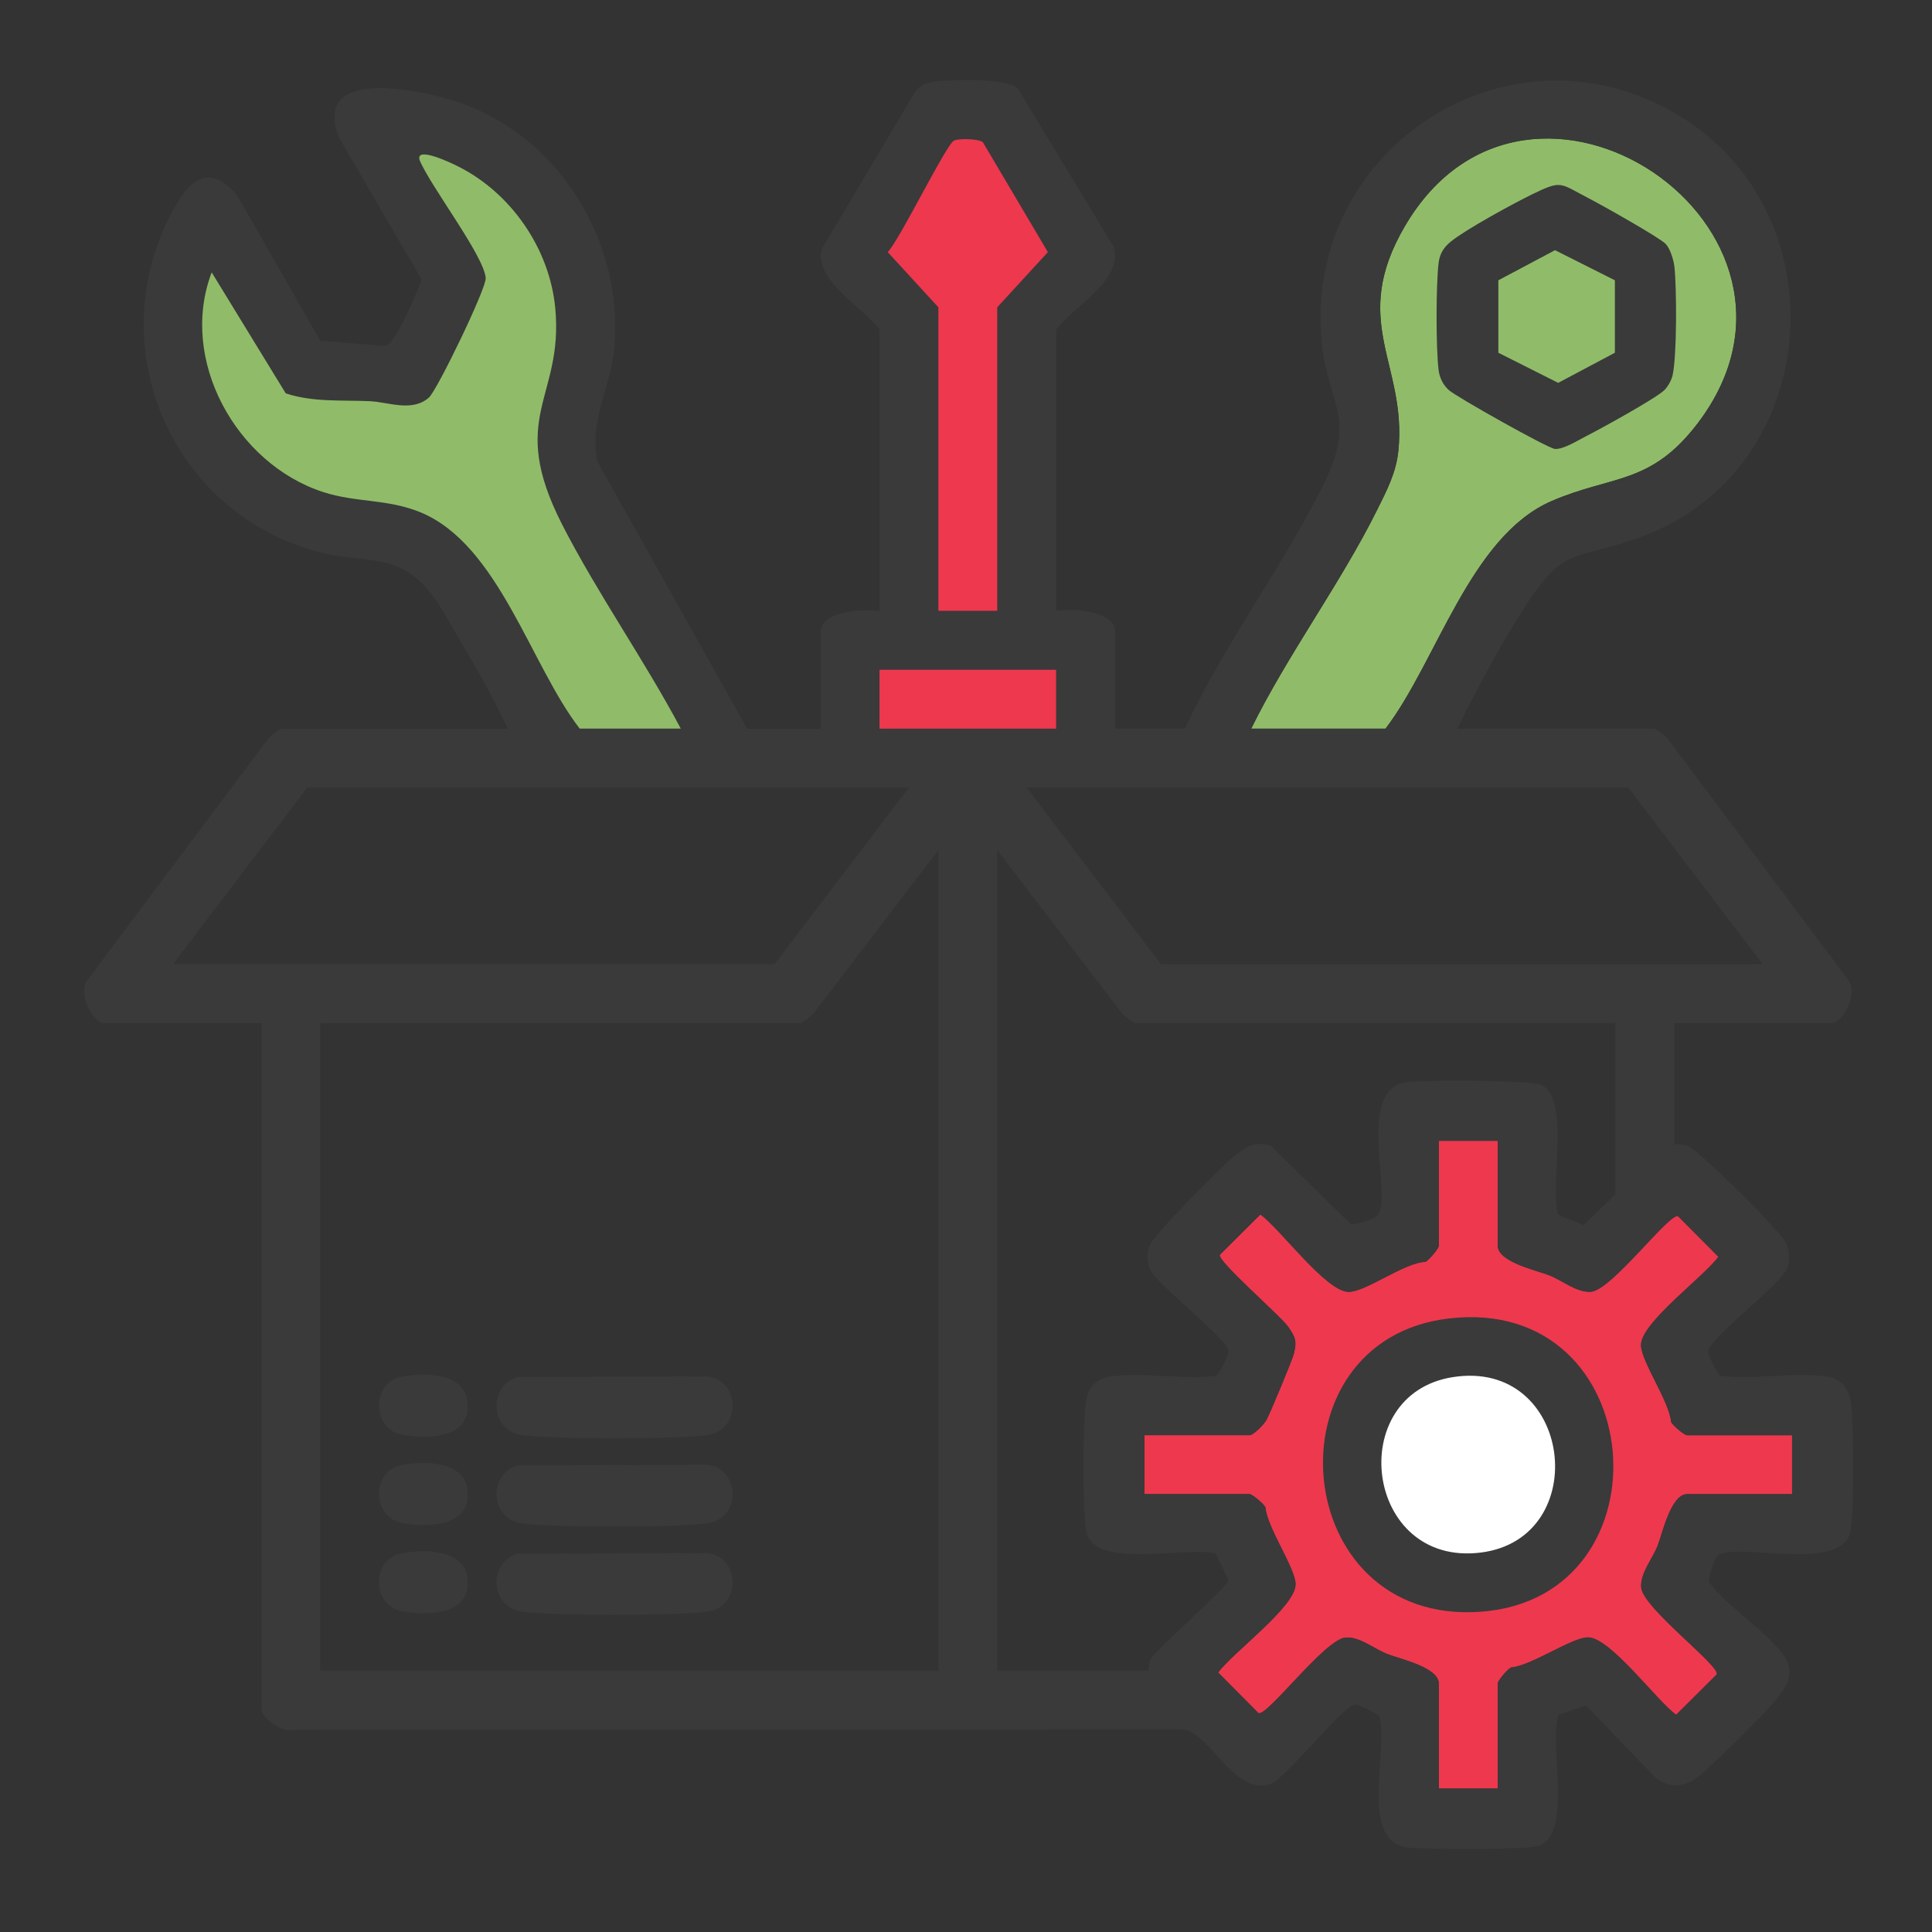 <?xml version="1.0" encoding="UTF-8"?>
<svg id="Layer_1" xmlns="http://www.w3.org/2000/svg" version="1.1" viewBox="0 0 256 256">
  <rect x="0" y="0" width="256" height="256" fill="#333333" stroke="none"/>
  <!-- Generator: Adobe Illustrator 29.1.0, SVG Export Plug-In . SVG Version: 2.1.0 Build 142)  -->
  <defs>
    <style>
      .st0 {
        fill: #ee384e;
      }

      .st1 {
        fill: #90bc69;
      }

      .st2 {
        fill: #fff;
      }

      .st3 {
        fill: #3a3a3a;
      }
    </style>
  </defs>
  <path class="st0" d="M198.45,151.16h-7.8v13.9c0,.36-1.26,1.87-1.76,2.14-2.86.11-7.9,3.98-10.18,3.98-2.97.01-9.06-8.35-11.7-10.26l-5.38,5.35c-.35.82,8.04,8.08,9.04,9.51.98,1.4,1.21,1.94.75,3.67-.23.87-3.08,7.69-3.57,8.63-.33.64-1.74,2.09-2.3,2.09h-13.9v7.8h13.9c.36,0,1.87,1.25,2.13,1.77.22,2.7,3.98,8.05,3.99,10.18.01,2.97-8.35,9.06-10.26,11.7l5.35,5.38c1.14.48,8.76-9.74,11.5-10.01,1.85-.18,3.83,1.5,5.57,2.18,1.57.62,6.82,1.75,6.82,3.91v13.9h7.8v-13.9c0-.36,1.25-1.87,1.77-2.13,2.7-.22,8.05-3.98,10.18-3.99,2.97-.01,9.06,8.35,11.7,10.26l5.38-5.35c.48-1.14-9.74-8.76-10.01-11.5-.18-1.85,1.5-3.83,2.18-5.57.62-1.57,1.75-6.82,3.91-6.82h13.9v-7.8h-13.9c-.36,0-1.87-1.25-2.13-1.77-.22-2.7-3.98-8.05-3.99-10.18-.01-2.97,8.35-9.06,10.26-11.7l-5.35-5.38c-1.14-.48-8.76,9.74-11.5,10.01-1.85.18-3.83-1.5-5.57-2.18-1.57-.62-6.82-1.75-6.82-3.91v-13.9Z"/>
  <circle class="st2" cx="194.45" cy="195.2" r="14.78"/>
  <path class="st1" d="M165.79,96.55h17.8c6.81-8.91,11.21-25.49,22.01-30.16,8.03-3.47,13.14-2.1,19.39-10.35,19.5-25.75-22.35-54.08-38.8-26.13-7.49,12.73.26,18.31-.9,29.82-.29,2.92-1.57,5.34-2.84,7.89-4.84,9.73-11.82,19.1-16.66,28.93Z"/>
  <g>
    <path class="st3" d="M139.95,80.95c1.96-.35,7.8-.07,7.8,2.68v12.92h9.26c5.06-10.93,12.71-21.13,18.12-31.85,4.9-9.7.76-10.79-.02-19.65-2.24-25.27,24.51-42.84,46.71-30.13,22.33,12.79,20.02,47.18-4.22,56.16-9.6,3.55-10.22.77-16.3,10.52-2.97,4.76-5.73,9.92-8.2,14.96h26.09c.26,0,1.38.92,1.7,1.22l24.01,32.06c1.33,1.61-.57,5.73-2.31,5.73h-20.72v16.09c.64-.06,1.32-.02,1.91.27,1.67.82,12.43,11.43,12.94,12.91.39,1.14.5,2.25.01,3.39-.84,1.96-10.53,9.37-10.39,10.88.04.47,1.17,3.02,1.69,3.2,4.36.58,9.83-.57,14.05.09,2,.31,2.99,1.71,3.21,3.62.32,2.8.43,14.53-.11,16.97-1.25,5.61-15.87,1.05-17.69,3.27-.29.36-1.25,2.89-1,3.4,2.09,3.02,8.43,7.17,10.05,9.98,1.32,2.29.15,3.9-1.24,5.64-1.28,1.6-9.81,10.16-11.18,10.76-1.82.8-3.22.71-4.79-.51l-9.16-9.54-3.66,1.23c-1.28,3.88,1.92,15.93-2.64,17.35-1.86.58-14.89.51-17.35.23-6.48-.75-2.54-12.76-3.71-17.25-.18-.52-2.73-1.64-3.2-1.69-1.43-.14-9.09,9.65-11.24,10.52-4.81,1.66-8.02-6.75-11.56-7.22l-118.04.05c-1.33.44-4.12-1.59-4.12-2.7v-90.93H13.91c-1.75,0-3.64-4.12-2.31-5.73l24.01-32.06c.32-.31,1.44-1.22,1.7-1.22h29.99c-1.88-3.9-4.01-7.84-6.25-11.54-2.49-4.11-4.29-8.68-9.24-10.26-2.58-.82-5.6-.73-8.4-1.35-19.66-4.33-29.99-25.94-21.22-44.14,2.08-4.32,4.91-8.53,9.25-3.37l11,19.23,8.58.7c1.31-.03,4.26-7.19,4.86-8.79l-10.94-18.78c-3.75-9.39,10.36-6.44,15.17-4.93,13.73,4.29,22.55,18.5,21.29,32.71-.47,5.33-3.32,9.41-2.26,15.06l19.87,35.47h9.75v-12.92c0-2.75,5.85-3.03,7.8-2.68v-37.3c-2.24-3.03-8.65-6.45-7.71-10.62l12.36-20.81c.87-1.26,1.97-1.38,3.37-1.51,2.25-.2,8.74-.38,10.28.98l12.69,20.96c1.36,4.5-5.21,7.77-7.58,10.99v37.3ZM124.34,40.72v40.22h7.8v-40.22l6.71-7.31-8.61-14.56c-.54-.48-3.27-.54-3.85-.21-1.09.62-7.07,12.94-8.76,14.77l6.71,7.31ZM165.79,96.55h17.8c6.81-8.91,11.21-25.49,22.01-30.16,8.03-3.47,13.14-2.1,19.39-10.35,19.5-25.75-22.35-54.08-38.8-26.13-7.49,12.73.26,18.31-.9,29.82-.29,2.92-1.57,5.34-2.84,7.89-4.84,9.73-11.82,19.1-16.66,28.93ZM90.21,96.55c-4.81-9.06-11.03-17.89-15.69-26.98-7.42-14.49.21-16.72-.95-28.79-.76-7.88-5.89-15.26-12.93-18.76-.45-.23-5.65-2.79-5.04-.81,1.36,3.36,8.56,12.71,8.76,15.64.09,1.36-6.44,14.87-7.53,15.83-2.22,1.96-5.37.59-7.82.48-3.72-.17-7.54.16-11.15-1.04l-9.81-16.03c-4.41,11.59,3.25,25.37,14.77,29.11,4.37,1.42,8.51.88,12.91,2.69,10.34,4.27,14.58,20.27,21.08,28.65h13.41ZM139.95,88.75h-23.4v7.8h23.4v-7.8ZM120.44,104.35H40.72l-17.8,23.4h79.72l17.8-23.4ZM233.56,127.76l-17.8-23.4h-79.72l17.8,23.4h79.72ZM124.34,221.37v-108.73l-16.58,21.69c-.32.31-1.44,1.22-1.7,1.22h-63.63v85.81h81.91ZM214.06,135.56h-63.63c-.26,0-1.38-.92-1.7-1.22l-16.58-21.69v108.73h19.99c.09,0-.04-1.02.46-1.71,1.37-1.88,9.99-9.27,10.18-10.31l-1.69-3.52c-3.95-.98-16.02,2.18-17.14-2.85-.54-2.44-.44-14.17-.11-16.97.22-1.91,1.21-3.3,3.21-3.62,4.21-.66,9.68.49,14.05-.09.52-.18,1.64-2.73,1.69-3.2.14-1.51-9.55-8.93-10.39-10.88-.42-.97-.41-2.04-.14-3.04.37-1.38,9.43-10.5,11.09-11.82,1.66-1.32,2.71-2.2,5-1.58l10.62,10.39c.51.25,3.05-.71,3.4-1,2.53-2.09-3.07-16.97,4.13-17.81,2.35-.27,16.16-.27,17.68.38,4.02,1.72,1.07,13.38,2.3,17.21l3.36,1.37,4.21-4.07v-22.67ZM198.45,151.16h-7.8v13.9c0,.36-1.26,1.87-1.76,2.14-2.86.11-7.9,3.98-10.18,3.98-2.97.01-9.06-8.35-11.7-10.26l-5.38,5.35c-.35.82,8.04,8.08,9.04,9.51.98,1.4,1.21,1.94.75,3.67-.23.87-3.08,7.69-3.57,8.63-.33.64-1.74,2.09-2.3,2.09h-13.9v7.8h13.9c.36,0,1.87,1.25,2.13,1.77.22,2.7,3.98,8.05,3.99,10.18.01,2.97-8.35,9.06-10.26,11.7l5.35,5.38c1.14.48,8.76-9.74,11.5-10.01,1.85-.18,3.83,1.5,5.57,2.18,1.57.62,6.82,1.75,6.82,3.91v13.9h7.8v-13.9c0-.36,1.25-1.87,1.77-2.13,2.7-.22,8.05-3.98,10.18-3.99,2.97-.01,9.06,8.35,11.7,10.26l5.38-5.35c.48-1.14-9.74-8.76-10.01-11.5-.18-1.85,1.5-3.83,2.18-5.57.62-1.57,1.75-6.82,3.91-6.82h13.9v-7.8h-13.9c-.36,0-1.87-1.25-2.13-1.77-.22-2.7-3.98-8.05-3.99-10.18-.01-2.97,8.35-9.06,10.26-11.7l-5.35-5.38c-1.14-.48-8.76,9.74-11.5,10.01-1.85.18-3.83-1.5-5.57-2.18-1.57-.62-6.82-1.75-6.82-3.91v-13.9Z"/>
    <path class="st3" d="M68.62,182.47l25.22-.08c4.32.68,4.31,7.07,0,7.74-3.84.6-20.97.6-24.81,0-4.11-.64-4.37-6.51-.41-7.67Z"/>
    <path class="st3" d="M68.62,194.17l25.22-.08c4.32.68,4.31,7.07,0,7.74-3.84.6-20.97.6-24.81,0-4.11-.64-4.37-6.51-.41-7.67Z"/>
    <path class="st3" d="M68.62,205.87l25.22-.08c4.32.68,4.31,7.07,0,7.74-3.84.6-20.97.6-24.81,0-4.11-.64-4.37-6.51-.41-7.67Z"/>
    <path class="st3" d="M53.02,182.47c2.82-.63,8.42-.68,8.91,3.11.63,4.95-4.85,5.13-8.49,4.56-4.21-.66-4.25-6.81-.41-7.67Z"/>
    <path class="st3" d="M53.02,194.17c2.82-.63,8.42-.68,8.91,3.11.63,4.95-4.85,5.13-8.49,4.56-4.21-.66-4.25-6.81-.41-7.67Z"/>
    <path class="st3" d="M53.02,205.87c2.82-.63,8.42-.68,8.91,3.11.63,4.95-4.85,5.13-8.49,4.56-4.21-.66-4.25-6.81-.41-7.67Z"/>
    <path class="st3" d="M192.01,174.7c26.72-3.1,29.66,36.96,4.25,38.86-25.61,1.92-28.6-36.03-4.25-38.86ZM192.48,182.48c-14.41,2.29-11.67,25.18,3.74,23.24,14.96-1.88,12.18-25.77-3.74-23.24Z"/>
    <path class="st3" d="M220.73,32.34c.59.64,1.04,2.12,1.14,3.01.31,2.8.34,11.88-.25,14.41-.14.6-.63,1.51-1.1,1.95-1.19,1.13-8.46,5.13-10.36,6.09-1.08.55-2.99,1.76-4.12,1.69-.9-.06-13.01-6.87-14.05-7.79-.77-.68-1.24-1.64-1.37-2.67-.36-2.9-.35-11.28,0-14.18.15-1.23.67-2.06,1.61-2.83,2-1.63,8.25-5.03,10.76-6.26,4.01-1.95,3.64-1.49,7.48.49,1.61.83,9.46,5.23,10.25,6.08ZM213.98,37.14l-7.93-3.99-7.51,3.99v9.6l7.93,3.99,7.51-3.99v-9.6Z"/>
  </g>
  <path class="st1" d="M90.21,96.55c-4.81-9.06-11.03-17.89-15.69-26.98-7.42-14.49.21-16.72-.95-28.79-.76-7.88-5.89-15.26-12.93-18.76-.45-.23-5.65-2.79-5.04-.81,1.36,3.36,8.56,12.71,8.76,15.64.09,1.36-6.44,14.87-7.53,15.83-2.22,1.96-5.37.59-7.82.48-3.72-.17-7.54.16-11.15-1.04l-9.81-16.03c-4.41,11.59,3.25,25.37,14.77,29.11,4.37,1.42,8.51.88,12.91,2.69,10.34,4.27,14.58,20.27,21.08,28.65h13.41Z"/>
  <path class="st0" d="M124.34,40.72v40.22h7.8v-40.22l6.71-7.31-8.61-14.56c-.54-.48-3.27-.54-3.85-.21-1.09.62-7.07,12.94-8.76,14.77l6.71,7.31Z"/>
  <rect class="st0" x="116.54" y="88.75" width="23.4" height="7.8"/>
</svg>